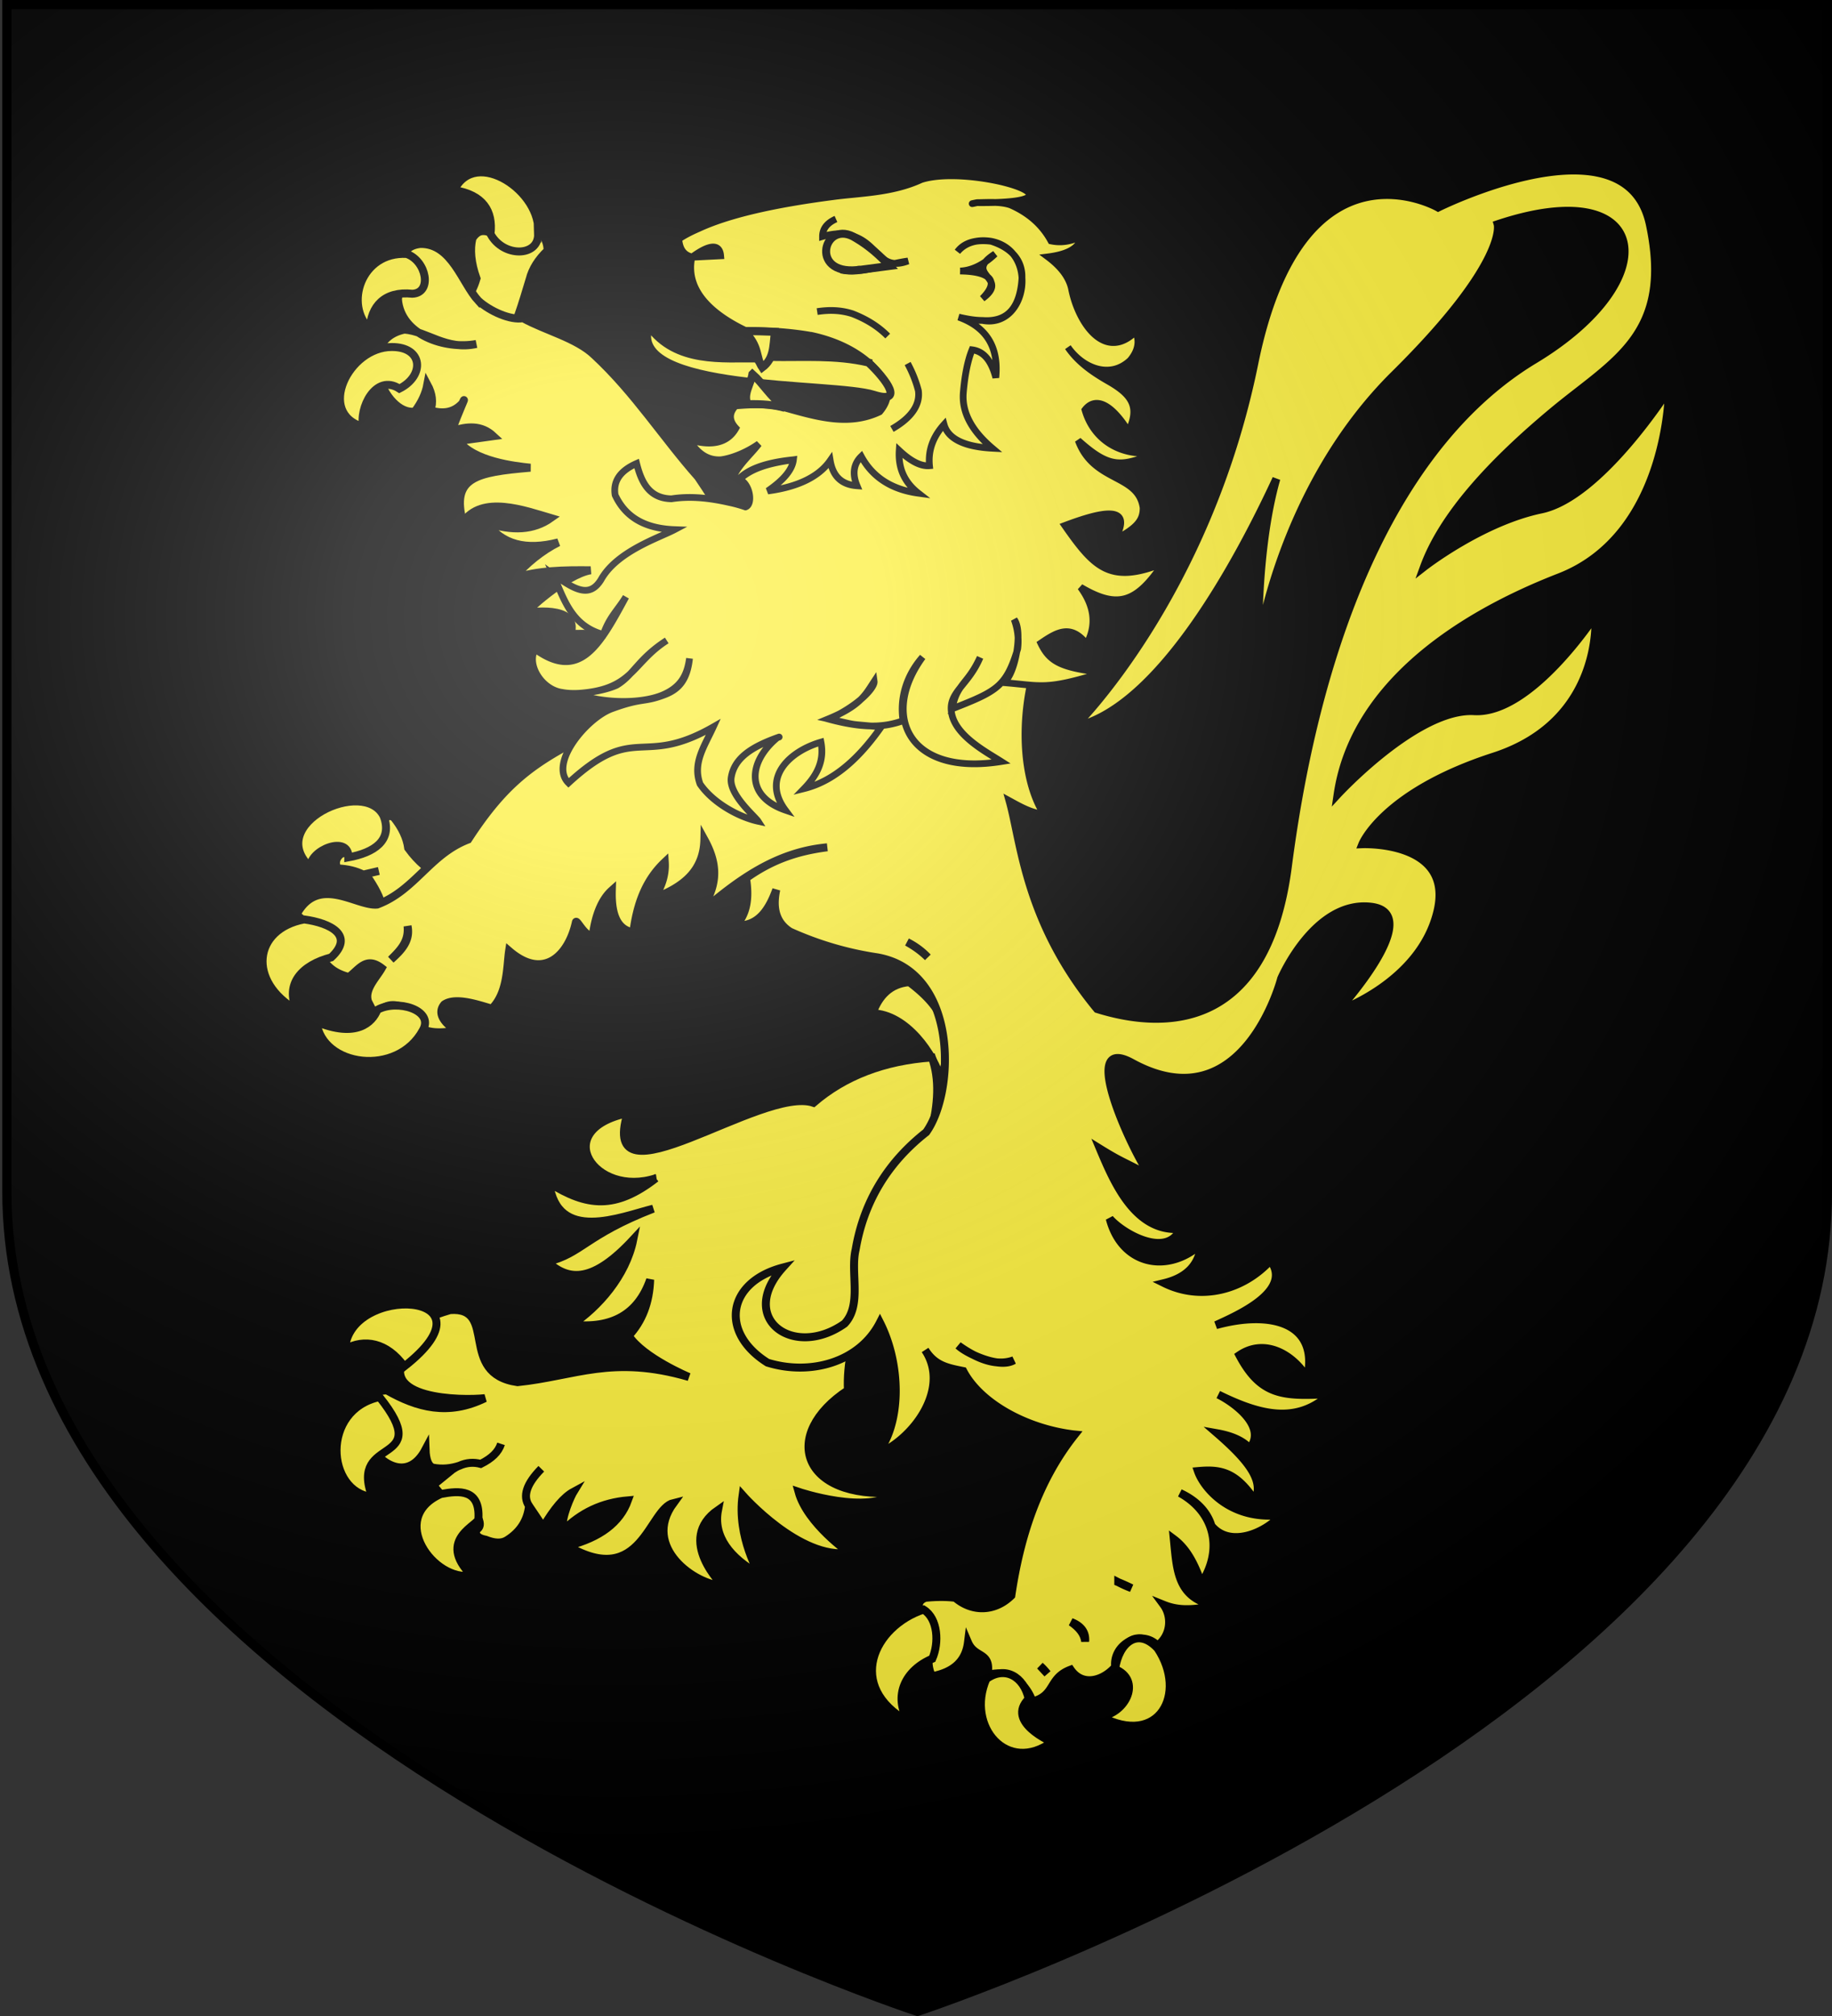 <svg xmlns="http://www.w3.org/2000/svg" xmlns:xlink="http://www.w3.org/1999/xlink" width="600" height="660" version="1.0"><rect width="100%" height="100%" fill="#333333" stroke="none"/><defs><radialGradient xlink:href="#a" id="e" cx="276.81" cy="187.125" r="300" fx="276.81" fy="187.125" gradientTransform="matrix(1.551 0 0 1.35 -227.894 -51.264)" gradientUnits="userSpaceOnUse"/><linearGradient id="a"><stop offset="0" style="stop-color:#fff;stop-opacity:.314"/><stop offset=".19" style="stop-color:#fff;stop-opacity:.251"/><stop offset=".6" style="stop-color:#6b6b6b;stop-opacity:.125"/><stop offset="1" style="stop-color:#000;stop-opacity:.125"/></linearGradient></defs><g style="display:inline"><path d="M300.089 659s298.65-99.884 298.307-269.126L599.006 1h-598v389.077C1.072 560.186 300.09 659 300.09 659" style="fill:#000;fill-opacity:1;stroke:none;display:inline"/></g><g style="display:inline"><g style="fill:#fcef3c"><path d="M-628.242 8.452c-4.62-1.804-6.693-1.307-9.136 2.116-1.226 5.046-.675 11.059 1.812 18.028-2.237 7.592-5.876 11.709-11.109 12.182l-.16.01c4.072 10.615.205 44.02 22.998 19.497 5.198-8.284 8.826-20.977 11.986-31.429q1.734-6.763 7.957-12.715c.124-3.028-1.219-6.152-3.457-8.87-9.289 2.04-8.27 10.728-20.89 1.18zM-679.367 269.8c.585 2.972-.03 5.801-1.672 8.651-4.028 3.225-9.106 5.478-15.063 6.753-2.346 2.034-2.802 4.365-1.382 6.49 4.625.243 8.24 1.168 11.36 2.766l6.975-1.626-6.976 1.626c.871.646 1.918 1.455 2.793 2.267 3.553 5.401 5.543 9.839 5.807 13.646 3.42-.066 6.824-.794 10.037-2.348 6.577-3.94 12.47-7.866 16.978-12.428-6.05-2.536-11.118-6.914-15.542-12.962q-.939-6.945-6.495-13.797c-2.768-1.271-4.983-.897-6.82.961zM-458.892 356.338c15.052.331 27.618 18.29 30.695 30.056 4.92-19.2 4.01-30.252-14.273-43.978-8.573.707-13.564 6.082-16.422 13.922z" style="fill:#fcef3c;fill-opacity:1;stroke:#000;stroke-width:3.552;stroke-miterlimit:4;stroke-opacity:1;stroke-dasharray:none" transform="matrix(.734 0 0 .734 622.574 70.198)"/><path d="M-555.522 429.869c-18.124 14.062-30.727 12.75-47.634 2.113 3.609 27.044 31.754 15.177 46.437 11.476-30.227 11.751-31.86 19.931-47.21 23.697 9.7 8.944 20.573 9.156 38.315-9.943-3.27 16.266-15.712 30.223-27.368 37.95 17.836 1.99 29.507-4.642 34.894-20.05-.342 10.274-3.592 18.56-9.579 25.023 6.327 9.81 26.855 18.395 26.855 18.395-34.243-9.962-50.773-.317-76.46 2.317-26.813-3.829-8.453-33.743-30.105-32.148-18.427 5.357-12.975 8.458-19.158 19.06-14.408 20.932 24.593 21.331 34.724 20.217-16.37 8.01-30.285 4.23-43.79-3.482-29.902 1.553 2.661 54.036 17.277 26.35.17 4.804 1.368 7.457 3.25 8.118 4.276.829 8.21.332 11.802-.828 3.25-1.49 6.5-1.657 9.58-.829 4.96-2.486 7.867-5.301 9.065-8.947-1.198 3.646-4.105 6.461-9.066 8.947-3.079-.828-6.329-.661-9.579.829-1.026.331-2.052.996-3.079 1.657l-8.552 6.96 3.25 3.977h.17c7.527 1.99 13.172 5.633 16.764 10.938 1.026 2.32.855 3.977-.855 4.971l-.172.168c-.513 2.318.856 3.644 4.277 4.308 3.763 1.492 7.013 1.823 9.579.166 5.815-3.644 9.065-8.783 9.75-15.244-2.908-4.31-1.198-9.778 5.473-16.572-6.67 6.794-8.381 12.261-5.473 16.572 1.197 1.822 3.42 4.971 6.329 9.444 4.789-8.119 9.236-13.423 13.513-15.743-.743 1.206-5.816 11.6-4.79 17.4v.167-.167c8.04-8.118 17.619-12.595 29.079-13.587-3.592 9.943-12.487 16.572-26.513 20.216-.171 0-.171 0-.342.167 33.085 19.368 36.145-16.575 47.21-19.222-14.54 19.858 9.886 36.67 22.066 36.958 0 0-21.293-20.58-2.224-33.809-2.286 11.746 5.295 21.463 18.545 28.768 0 0-10.243-16.616-7.584-35.37 0 0 25.535 28.994 47.54 25.658 0 0-18.662-12.905-22.58-27.178 0 0 31.38 10.63 43.447.333-42.234 3.168-51.417-26.007-21.398-45.623-2.337-46.309 51.516-109.752 37.48-148.43-21.382 1.49-39 8.287-52.856 20.219-23.056-7.825-96.38 48.246-82.96 4.64-35.152 7.38-14.617 37.924 12.656 28.993zM-634.697 38.58c-7.41-8.056-11.82-25.622-25.934-25.403-11.391 1.266-8.101 12.433-10 24.708 1.297 15.973 21.104 22.472 35.004 19.9-13.433 3-21.95-5.619-32.093-6.414-22.894 4.854-9.071 38.52 4.618 36.56 3.11-4.133 4.86-8.135 5.59-12.04 2.221 4.12 2.682 7.91 1.402 11.534 5.893 1.767 10.594.814 14.235-3.203 2.93-6.176-4.259 9.78-4.53 12.27 6.708-1.994 12.883-2.693 18.358 2.401l-15.566 2.165c6.872 9.102 24.917 11.183 32.074 11.915-24.082 2.084-35.584 4.156-30.066 24.396 8.269-12.524 27.732-5.294 39.164-1.935-7.602 5.399-17.165 5.985-28.65 2.09 6.854 9.675 17.518 12.483 32.033 8.753-7.013 3.47-14.549 9.407-20.064 16.098 10.758-3.685 22.937-3.762 34.481-3.651-11.035 1.783-29.212 18.772-28.753 18.952 0 0 24.126-4.056 19.815 9.411 84.738.09 93.239-16.542 56.869-69.978-15.55-17.506-28.125-37.495-46.165-54.262-8.024-7.742-22-11.023-31.957-16.564-5.552 1.034-14.652-3.037-19.865-7.703z" style="fill:#fcef3c;fill-opacity:1;stroke:#000;stroke-width:3.552;stroke-miterlimit:4;stroke-opacity:1;stroke-dasharray:none" transform="matrix(.734 0 0 .734 622.574 70.198)"/><path d="M-146.531-19.594C-173.69-19.392-206.5-3.062-206.5-3.062s-60.803-34.89-82.031 69.53C-309.76 170.89-368.625 228.5-368.625 228.5c37.933-8.209 73.464-74.992 89.938-110.594-9.07 31.815-8 74.219-8 74.219s9.822-70.372 60.75-120.719 46-67.031 46-67.031c68.481-22.846 75.96 24.54 16.375 60.438-59.585 35.896-96.103 118.976-110 226.093-9.79 75.446-57.636 72.077-85.094 63.5-31.915-38.628-33.854-74.07-38.969-92.5 4.167 2.274 9.842 5.588 15.719 5.938-15.321-23.184-10.13-75.9 13.906-96.875-57.947-40.54-121.914 16.29-227.719 66.406-17.548 9.704-29.054 19.036-43.593 41.438-17.138 6.547-23.792 22.78-40.563 29-9.048.96-26.16-13.548-35.906 4.28 4.758 6.214 19.743 7.227 10.093 15.75 1.54 6.464 5.973 10.46 13.157 12.282 4.66-3.416 7.715-9.314 14.656-3.937-2.537 4.47-7.812 9.342-6.094 14.875l3.407 6.625c5.26-9.7 17.237-3.83 19.156 4.625 3.592 2.653 9.255 3.147 16.781 1.656-4.89-2.978-8.798-7.475-5.312-11.594 5.131-3.48 15.402.218 21.218 1.875 7.184-7.126 6.661-18.957 7.688-25.75 15.542 13.403 26.563 1.83 29.781-12.75.249-1.747 3.624 6.028 7.5 6.313 1.197-9.612 4.115-16.586 8.563-20.563-.343 11.435 2.751 17.559 9.593 18.719 1.55-11.953 5.134-22.905 14.032-31.313.342 5.303-1.22 10.76-4.813 16.063 13.201-4.988 22.141-12.143 22.469-26.125 7.013 12.76 5.245 21.832-2.282 32.937 17.157-14.86 34.28-27.414 57.125-29.5-14.45 1.825-25.532 6.125-36.25 13.781 1.54 9.614.01 16.226-4.437 21.032 10.201.622 14.847-7.473 17.938-15.938-1.882 8.783.169 14.939 6.156 18.75 12.487 5.633 25.501 9.45 38.844 11.438 36.18 6.242 34.945 59.84 21.875 78.031-17.167 13.461-27.844 30.961-31.47 52.375-2.456 10.288 2.938 24.596-4.937 32.969-22.784 16.116-48.066-2.293-27.562-25-24.929 6.541-28.205 28.997-6.844 42.406 19.06 5.921 41.09-.083 50.188-17.875 9.553 18.869 9.703 45.305-1.438 58.813 16.366-6.583 33.086-29.298 21.594-46.563 4.349 6.903 9.818 7.938 17 9.375 7.355 14.086 27.605 25.599 49.156 28.25.284.029.39.036.656.063-16.569 20.811-24.52 45.906-28.344 71.843-7.3 7.2-17.396 7.504-25 1q-5.9-.745-13.343 0-3.847 1.49-2.563 4.97c2.908.828 4.96 2.997 6.156 6.312.856 3.481.542 6.6-.656 9.75-.173.331-.174.512-.344.843-1.71 4.805-1.537 9.284.344 13.094 9.75-1.823 15.038-6.808 16.063-15.094 3.149 7.373 10.573 3.878 8.719 14.594 9.092-2.957 17.176 3.334 20.03 11.75 10.49-2.69 7.017-10.423 17.063-14.187 5.265 7.717 14.472 4.986 19.875-1.22-1.133-10.19 11.66-16.895 18.813-9.593h.156c5.964-4.513 6.485-12.868 2.625-18.125 5.505 2.222 11.537 2.853 22.875.375-16.684-3.431-16.906-15.389-18.312-29.656 6.427 4.802 9.667 12.384 12.312 19.718 9.9-15.196 5.855-31.712-9.562-40.28 6.381 2.895 12.004 7.766 14.03 14.624 8.236 10.045 23.979 3.292 31.126-4.843-22.499 2.67-34.583-12.093-37.156-19.563 9.897-.909 16.994.223 25.468 13.219 3.764-8.119-.796-16.175-16.875-30.094 6.502 1.16 11.453 3.301 14.532 6.781 7.75-9.544-6.284-20.179-14.032-24.031 17.964 8.817 34.824 13.71 49.782-.25-20.715 1.205-30.733.876-40.375-17.312 11.292-7.686 23.987-.383 30.28 10.125 5.48-24.77-16.374-30.243-40.718-23.532 9.309-4.294 34.56-15.125 24.313-28.844-12.215 13.33-31.046 18.178-47.407 10.094 10.263-2.486 15.752-8.426 16.438-17.375-15.03 13.486-35.428 9.146-40.75-11.375 6.031 6.936 25.711 17.894 31.5 4.563-20.031 1.603-29.484-20.492-35.906-35.781 10.44 6.461 10.152 5.441 22.562 12.25-7.552-9.925-32.774-64.04-8.219-50.532 49.876 27.275 66.563-37.594 66.563-37.594s14.886-34.892 40-32.03c25.114 2.86-14.656 46.468-14.656 46.468s36.665-12.46 44.343-44.281c7.678-31.822-33.48-30.067-33.48-30.067s9.169-23.076 58.668-39.09c49.499-16.013 45.281-62.843 45.281-62.843s-28.709 44.055-54.062 42.594c-25.354-1.462-60.907 37.125-60.907 37.125 6.832-46.375 50.103-77.878 99-96.875C-103.447 142.815-103.5 78-103.5 78s-30.478 48.057-57.031 53.594-52.281 25.625-52.281 25.625c8.402-23.054 30.263-46.672 57.53-69.375 27.268-22.703 53.723-34.036 43.25-83.375-3.926-18.502-18.204-24.184-34.5-24.063zm-519.813 337c1.349 6.572-2.854 10.883-7.437 14.969 4.326-4.27 8.136-8.12 7.437-14.969zm222.875 7.125c3.578 1.797 6.689 4.105 9.25 6.813-2.698-2.668-5.892-4.962-9.25-6.813zm22.875 179.969c10.987 7.875 18.889 8.711 24.75 6.563-6.46 3.868-21.143-3.06-24.75-6.563zm71.375 105.563a92 92 0 0 1 5.906 2.656c-1.666-.658-3.006-1.157-5.906-2.657zm-21.062 17.75c5.011 1.883 6.612 5.11 6.281 8.687-.339-2.951-2.194-5.902-6.281-8.687zm-13.844 19.53c1.14.993 2.249 2.243 3.281 3.532z" style="fill:#fcef3c;fill-opacity:1;stroke:#000;stroke-width:3.552;stroke-miterlimit:4;stroke-opacity:1;stroke-dasharray:none" transform="matrix(.734 0 0 .734 622.574 70.198)"/><path d="M-437.215-15.521c-12.907 5.99-27.495 5.98-39.513 7.623-26.684 3.48-46.697 8.12-59.868 14.252-3.42 1.491-6.329 2.983-8.723 4.64.342 4.474 2.223 7.126 5.815 7.955v.165c4.172-3.095 12.24-8.2 12.872-.653l-12.872.653c-3.329 15.982 11.015 26.448 23.948 32.647 9.751-.094 19.465.49 29.078 2.154h.172c11.816 2.518 23.616 7.992 31.131 17.732 3.957 6.051 3.989 11.076-.513 16.406-13.685 6.52-27.829 2.328-41.566-1.491-7.43-2.155-15.147-1.766-22.75-1.16-3.078 3.314-2.907 6.629.172 9.943-3.592 6.463-10.606 8.286-20.869 5.137 3.763 6.298 8.382 9.28 14.198 8.95 5.131-.664 11.759-3.448 16.89-7.094-4.876 6.417-13.377 12.749-12.528 21.484 4.56-10.529 17.926-12.962 27.966-14.391-.513 4.474-4.447 9.114-11.46 13.92 13.684-1.823 22.92-6.463 27.881-13.589 1.198 7.126 5.132 10.772 11.974 11.27-2.224-5.304-1.54-9.778 1.881-13.093 4.961 9.115 13.343 14.75 25.486 16.407-6.158-4.806-9.066-11.104-8.553-19.058 5.304 4.971 9.75 7.126 13.513 6.794-.684-6.794 1.54-12.926 6.5-18.394 1.71 6.297 8.895 9.943 21.554 10.606-9.408-7.955-13.513-16.075-13.001-24.361.684-8.452 2.052-14.915 3.934-19.555 5.131.663 8.552 4.64 10.605 12.429 1.368-13.59-4.104-22.538-16.592-27.012 3.594.828 7.184 1.491 10.605 1.491 12.129.936 16.724-6.792 17.619-18.229.64-9.125-5.468-14.448-13.685-17.069-5.574-.897-11.336.178-15.052 4.64 3.48-4.73 9.618-5.337 15.052-4.64 21.503 4.23 16.014 39.106-3.934 35.298-3.42 0-7.013-.663-10.605-1.491 12.488 4.474 17.96 13.423 16.592 27.012-2.053-7.789-5.474-11.766-10.605-12.43-1.882 4.641-3.249 11.104-3.934 19.556-.514 8.286 3.593 16.406 13.001 24.36-12.658-.662-19.844-4.308-21.554-10.605-4.959 5.468-7.184 11.6-6.5 18.394-3.763.332-8.21-1.823-13.513-6.794-.513 7.954 2.395 14.252 8.553 19.058-12.145-1.658-20.527-7.292-25.486-16.407-3.42 3.315-4.105 7.79-1.881 13.092-6.842-.497-10.776-4.143-11.974-11.269-4.96 7.126-14.197 11.766-27.881 13.59 7.013-4.807 10.947-9.447 11.46-13.921-11.631 1.16-20.055 3.924-24.503 8.73 4.936 1.088 6.766 11.104 3.122 12.316a58 58 0 0 0-7.184-1.988c-8.724-1.989-17.277-2.974-25.83-1.649-9.838-.167-13.424-7.214-15.565-15.752-7.184 3.149-10.605 7.789-9.579 14.086 4.619 9.943 13.342 14.915 26.513 15.412-6.831 3.607-25.831 9.68-32.842 22.372-4.96 7.955-11.143 4.956-21.381-2.486 4.905 11.215 8.21 23.024 22.432 26.886 2.75-7.866 6.323-10.652 10.068-16.777-11.894 22.104-20.808 37.687-40.528 23.417-3.925 6.8 2.941 17.983 12.11 19.195 6.922 1.372 18.627-.62 24.252-3.19 7.585-4.46 9.605-11.753 22.395-19.977-15.97 10.263-14.772 22.334-40.73 23.65 13.09 4.82 30.08 4.473 39.043.606 8.524-3.678 10.877-9.426 11.852-16.251-1.05 9.845-5.022 13.887-11.155 16.223-9.585 3.65-9.556 1.116-23.555 6.238-11.073 4.051-28.186 24.29-19.294 33.073 29.979-27.588 32.223-6.481 64.61-24.986-4.077 8.907-9.286 16.093-5.918 25.448 5.473 8.119 16.865 14.656 25.93 16.645-1.437-2.236-13.173-11.947-12.014-19.49 1.378-8.96 9.62-13.821 20.567-17.797 1.465-.503 1.463-.508 0 0-12.955 10.731-14.477 26.094 3.592 32.316-10.776-14.474 1.897-26.29 15.886-30.328 1.6 8.426-1.775 14.798-7.504 20.718 14.664-3.66 25.77-15.337 34.359-27.475-16.614-1.649-8.562-.358-23.532-3.62 14.387-5.918 16.574-10.87 20.412-16.681.326 2.382-5.89 10.174-20.135 16.843 18.254 4.938 26.746 2.792 33.025.684-1.598-10.505 1.774-20.524 8.724-28.418-18.898 25.919-6.485 53.274 35.108 46.6-7.101-4.517-20.591-11.619-22.213-21.886-1.44-9.11 7.462-11.98 12.763-24.55-5.578 12.158-10.427 11.566-12.465 22.917 19.958-7.835 24.089-9.81 29.228-26.728.58-4.465 0-8.886-1.54-13.092 4.388 5.844-.442 27.726-5.383 28.092 17.958 1.373 18.876 3.685 44.874-4.377-18.376-2.238-23.6-4.7-27.638-13.167 7.161-4.888 13.406-8.7 20.48.39 4.447-8.285 3.592-16.737-2.737-25.354 16.44 9.698 24.876 7.227 36.794-10.625-23.427 9.339-30.463 2.255-43.809-16.885 15.793-5.934 31.293-9.929 22.318 6.263 10.605-5.469 12.617-9.04 12.617-14.178-2.21-15.251-21.953-11.082-28.95-30.034 14.088 12.638 19.407 12.06 35.45 5.006-14.4 2.9-28.276-4.022-32.433-18.636 4.617-5.966 11.715-2.817 19.412 9.612 4.96-10.606 2.032-16.034-8.572-22.166-7.08-4.017-13.848-8.623-18.475-15.412 6.57 9.391 18.867 14.406 27.883 5.8 3.421-4.143 4.276-8.286 2.393-12.76-13.58 13.508-25.477-3.545-28.566-18.726-1.026-5.303-4.616-10.11-10.603-14.584 9.235-1.16 14.197-4.143 14.88-9.114-4.448 2.154-8.893 2.983-13.512 1.988-3.763-6.96-9.75-12.429-18.133-16.074-4.617-1.492-9.387-1.054-14.88-.995-2.885.562-2.865.65 0 0 55.98.503-2.96-17.484-24.973-10.271zm17.448 40.767c6.26-.291 11.61-3.832 15.564-7.623-14.802 9.405 7.2 10.464-5.645 19.886 12.288-12.418-8.261-12.181-9.92-12.263zM-473.585 8.62c17.794.838 15.917 17.605 30.555 12.15-10.43 1.444-20.815 5.85-29.421 4.143-12.198-7.925 4.127-18.297-8.724-15.08 0-3.314 1.882-5.966 5.987-7.789-4.105 1.823-5.987 4.475-5.987 7.789 2.285-.676 5.226-1.213 7.59-1.213zm35.173 69.987c-1.026-3.978-2.566-7.955-4.79-12.098 2.224 4.143 3.764 8.12 4.79 12.098.855 6.297-3.079 12.097-11.8 17.069 8.721-4.972 12.655-10.772 11.8-17.07zm-13.684-24.361c-4.447-4.475-9.75-7.623-15.737-9.943-5.131-1.658-10.263-1.797-15.737-.968 5.474-.829 10.606-.69 15.737.968 5.987 2.32 11.29 5.468 15.737 9.943z" style="fill:#fcef3c;fill-opacity:1;stroke:#000;stroke-width:3;stroke-miterlimit:4;stroke-opacity:1;stroke-dasharray:none" transform="matrix(.734 0 0 .734 622.574 70.198)"/><path d="M-465.643 24.807c.513-.166 1.027-.166 1.71-.166l12.696-1.657c-4.448-4.64-8.932-8.783-15.09-12.429-14.011-9.046-21.273 16.51.684 14.252zM-460.682 66.071c-14.64-3.452-29.725-2.21-43.276-2.486l-4.106 4.143-2.394-3.48c-14.947-.26-36.153 2.463-48.212-14.383-10.3 29.392 81.966 24.755 100.352 30.559 13.667 4.314 5.919-6.517-2.364-14.353z" style="fill:#fcef3c;fill-opacity:1;stroke:#000;stroke-width:3.552;stroke-miterlimit:4;stroke-opacity:1;stroke-dasharray:none" transform="matrix(.734 0 0 .734 622.574 70.198)"/><path d="M-502.419 52.37c-4.723-.198-9.552-.288-13.855-.33 7.19 6.69 5.207 11.807 8.21 16.24 5.307-4 4.799-9.44 5.645-15.91zM-512.463 71.214c-.689 4.388-4.383 9.136-2.1 13.418 6.328-.166 11.973.331 16.591 1.657-7.096-5.584-9.453-10.599-14.491-15.075zM-608.1 8.68c1.947-18.697-27.915-39.028-37.456-19.51 12.822 1.993 17.459 9.252 16.232 19.552 5.674 10.609 21.594 10.22 21.223-.043zM-666.747 17.632c-20.366-1.1-27.955 22.764-16.39 33.612.347-10.18 6.441-17.159 18.951-15.864 9.007-.375 6.316-14.684-2.561-17.748zM-673.393 59.142c-19.246-.09-33.877 29.704-12.658 35.63-2.15-8.07 5.405-23.96 16.079-17.07 11.415-5.753 10.593-18.652-3.421-18.56zM-676.99 268.386c-8.638-17.59-53.4 3.539-32.672 22.87-.554-7.813 17.293-14.727 16.934-4.475 11.406-2.11 19.811-7.486 15.737-18.395zM-436.096 622.282c-22.171 7.345-35.136 34.24-6.716 50.083-7.13-11.782-1.346-23.141 10.605-28.173 3.068-7.022 2.592-17.865-3.889-21.91zM-408.106 653.247c-9.186 21.186 9.432 42.77 29.343 28.101 0 0-20.864-8.857-10.432-19.225-2.204-10.143-10.763-14.86-18.91-8.876zM-350.648 648.848c11.877 4.825 5.033 19.406-6.374 21.145 26.122 13.876 38.737-10.359 25.361-30.424-8.825-9.53-17.28-2.61-18.987 9.279zM-694.245 506.101c8.574-4.77 18.65-3.077 26.422 7.74 43.306-33.872-24.624-36.85-26.422-7.74zM-678.85 527.477c-26.36 5.73-23.666 42.442-3.25 44.579-10.717-27.896 28.206-13.25 3.25-44.579zM-651.482 570.73c-24.071 10.785-2.88 39.482 13.684 36.291-16.17-16.223 3.961-22.66 3.079-25.355.745-13.141-8.477-12.5-16.763-10.936zM-679.808 354.77c8.741-4.858 25.44.074 20.33 9.043-11.342 21.092-45.142 16.403-47.5-3.653 17.761 7.295 24.904.372 27.17-5.39zM-712.486 314.456c-22.694 4.263-25.51 27.767-3.209 40.522-5.575-11.75 2.203-20.223 15.283-23.602 10.6-9.83-.39-15.35-12.074-16.92z" style="fill:#fcef3c;fill-opacity:1;stroke:#000;stroke-width:3.552;stroke-miterlimit:4;stroke-opacity:1;stroke-dasharray:none" transform="matrix(.734 0 0 .734 622.574 70.198)"/></g></g><g style="display:inline"><path d="M1.619 1.5 1.5 390.231c.143 82.703 70.544 143.61 102.342 165.959 31.799 22.35 76.617 51.282 104.62 64.83 28.005 13.549 64.774 28.914 91.405 37.48 30.165-9.6 50.382-18.924 82.486-34.22s75.132-39.708 117.568-70.828c42.437-31.12 98.076-89.67 98.579-163.744L597.072 1.5z" style="fill:url(#e);fill-opacity:1;fill-rule:evenodd;stroke:none"/></g><g style="display:inline"><path d="M300.457 658.5S599.18 560.171 598.497 390V1.5H2.252V390C2.01 560.458 300.457 658.5 300.457 658.5z" style="fill:none;stroke:#000;stroke-width:3.002;stroke-linecap:square;stroke-linejoin:miter;stroke-miterlimit:4;stroke-opacity:1;stroke-dasharray:none;display:inline"/></g></svg>